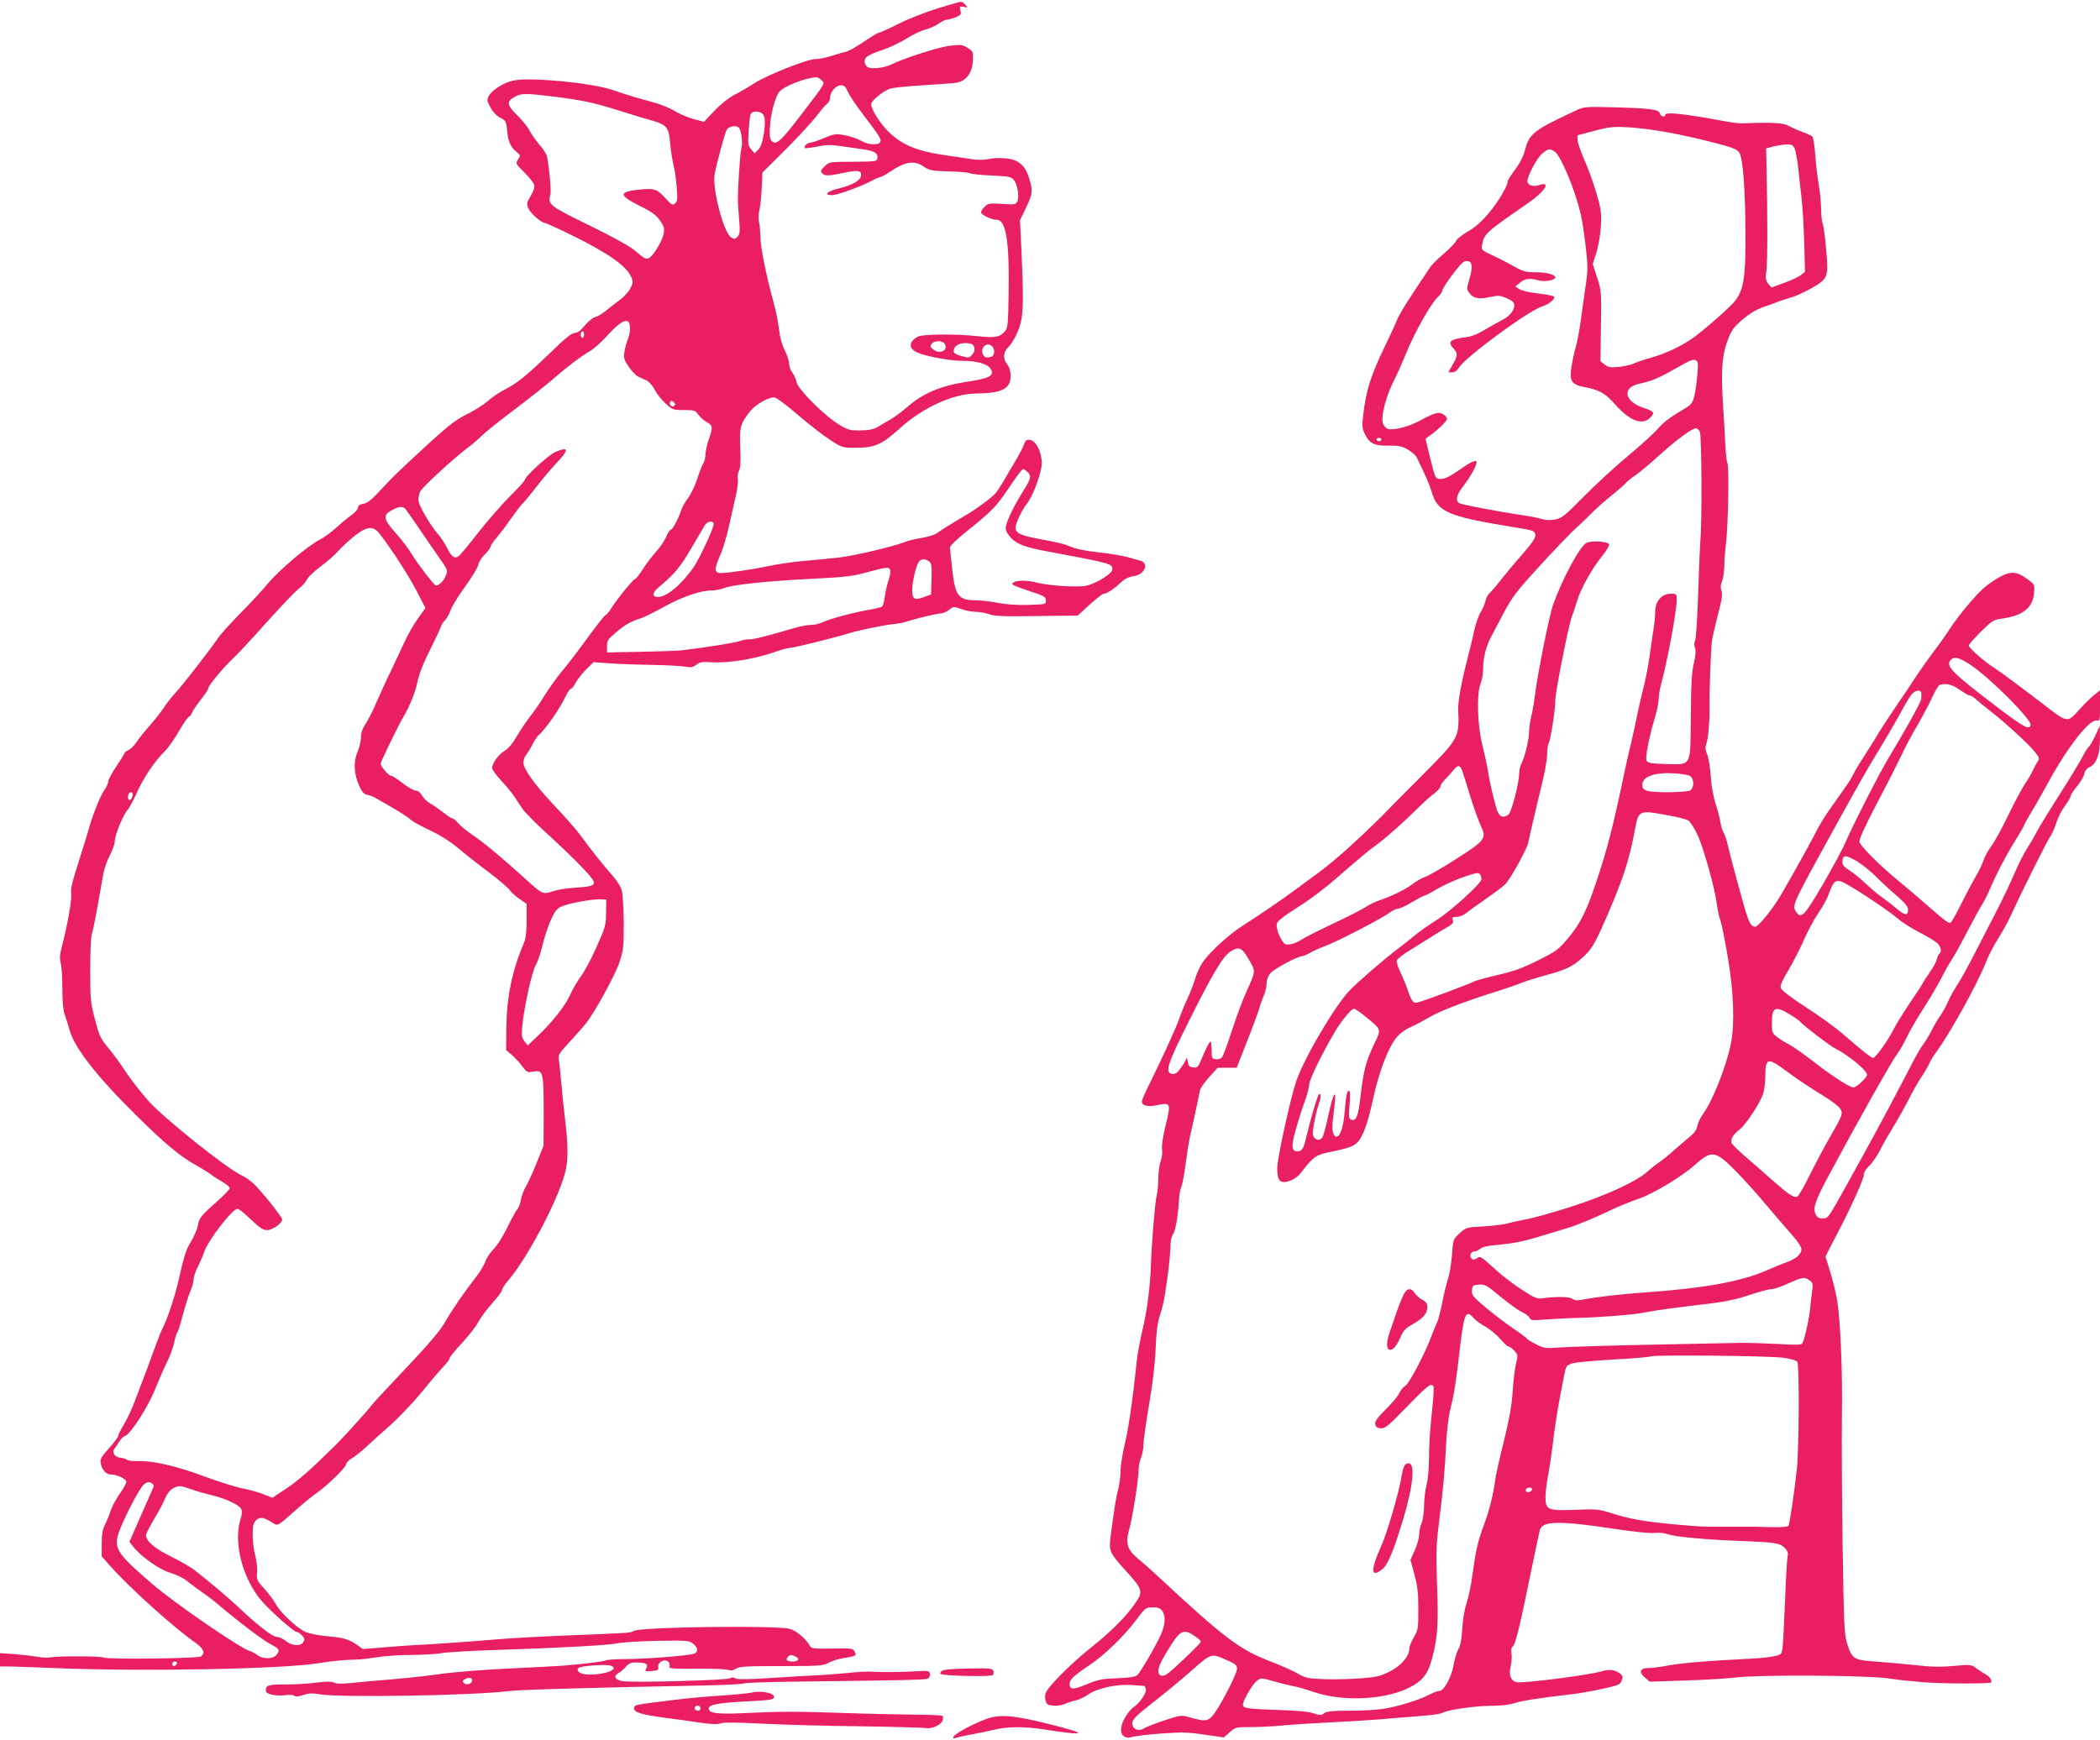 <?xml version="1.0" standalone="no"?>
<!DOCTYPE svg PUBLIC "-//W3C//DTD SVG 20010904//EN"
 "http://www.w3.org/TR/2001/REC-SVG-20010904/DTD/svg10.dtd">
<svg version="1.0" xmlns="http://www.w3.org/2000/svg"
 width="1280pt" height="1061pt" viewBox="0 0 1280 1061"
 preserveAspectRatio="xMidYMid meet">
<g transform="translate(0,1061) scale(0.1,-0.1)"
fill="#e91e63" stroke="none">
<path d="M5715 10559 c-71 -22 -179 -64 -240 -95 -60 -30 -115 -55 -120 -54
-6 0 -46 -25 -90 -55 -44 -30 -93 -57 -110 -61 -16 -3 -56 -15 -87 -25 -32
-10 -75 -19 -96 -19 -51 0 -293 -96 -375 -148 -34 -22 -89 -54 -122 -71 -36
-19 -85 -59 -122 -98 l-62 -66 -63 17 c-35 9 -88 32 -119 51 -31 19 -93 43
-140 55 -75 20 -147 41 -234 71 -127 44 -503 80 -606 58 -59 -13 -129 -57
-149 -93 -13 -25 -12 -31 9 -70 14 -27 36 -51 59 -63 35 -18 37 -22 43 -78 6
-69 21 -101 57 -131 25 -20 25 -22 10 -46 -16 -25 -16 -26 38 -79 30 -30 57
-64 60 -76 4 -13 -4 -39 -21 -67 -25 -42 -26 -49 -14 -77 12 -30 80 -89 102
-89 5 0 76 -32 156 -71 225 -110 340 -191 368 -257 13 -30 12 -38 -5 -70 -10
-21 -39 -52 -63 -70 -24 -18 -62 -47 -84 -65 -22 -19 -52 -37 -67 -40 -15 -4
-43 -27 -64 -52 -25 -31 -44 -45 -61 -45 -18 0 -58 -32 -146 -118 -145 -140
-202 -187 -280 -227 -32 -16 -79 -48 -105 -71 -26 -23 -82 -58 -125 -79 -77
-38 -123 -75 -341 -278 -48 -45 -105 -99 -125 -120 -20 -21 -59 -63 -87 -92
-34 -36 -60 -54 -80 -57 -20 -2 -30 -9 -32 -23 -1 -11 -19 -31 -39 -45 -20
-14 -62 -48 -92 -76 -31 -28 -76 -61 -101 -74 -73 -37 -250 -186 -318 -269
-35 -42 -110 -123 -168 -181 -57 -58 -119 -126 -136 -152 -69 -98 -215 -285
-259 -333 -25 -27 -58 -69 -72 -92 -15 -23 -52 -70 -83 -105 -31 -35 -67 -80
-81 -101 -13 -21 -35 -43 -48 -49 -14 -6 -25 -14 -25 -18 0 -4 -23 -40 -50
-81 -28 -41 -50 -83 -50 -93 0 -11 -12 -37 -27 -58 -25 -37 -73 -160 -95 -243
-6 -22 -33 -109 -60 -194 -37 -115 -49 -163 -44 -190 5 -35 -23 -193 -58 -327
-12 -45 -13 -69 -6 -95 6 -18 10 -88 10 -154 0 -79 5 -133 14 -160 8 -22 22
-65 30 -95 30 -109 168 -285 405 -519 178 -176 272 -254 369 -307 37 -21 76
-45 87 -54 11 -9 41 -29 68 -44 26 -15 47 -33 47 -40 0 -8 -35 -44 -77 -81
-96 -85 -110 -101 -118 -151 -4 -21 -23 -64 -41 -94 -32 -53 -40 -80 -79 -250
-20 -87 -65 -221 -90 -270 -10 -19 -28 -63 -41 -99 -26 -73 -85 -232 -134
-358 -17 -46 -47 -108 -66 -140 -19 -31 -34 -62 -34 -69 0 -6 -25 -40 -56 -74
-49 -55 -55 -67 -50 -93 8 -40 33 -67 63 -67 37 0 93 -27 93 -45 0 -9 -18 -41
-40 -72 -21 -30 -46 -76 -55 -102 -8 -27 -24 -65 -35 -87 -15 -28 -20 -58 -20
-116 l0 -77 47 -53 c119 -136 395 -384 526 -475 48 -34 59 -61 33 -82 -16 -13
-574 -19 -594 -7 -15 9 -280 10 -319 2 -18 -4 -56 -3 -85 3 -29 5 -92 12 -140
16 l-88 6 0 -40 0 -41 48 0 c26 0 153 -5 282 -10 543 -23 1397 -6 1614 30 67
12 168 21 231 22 22 0 78 7 124 14 46 8 143 14 215 14 72 1 151 5 176 11 25 5
171 14 325 19 405 13 693 29 750 41 28 6 136 13 242 15 180 3 193 2 217 -17
33 -26 34 -55 1 -63 -49 -12 -281 -30 -400 -31 -66 0 -126 -4 -133 -8 -11 -7
-130 -22 -267 -33 -27 -2 -147 -8 -265 -14 -223 -10 -384 -23 -505 -40 -75
-11 -258 -29 -340 -35 -27 -2 -96 -8 -152 -14 -74 -8 -109 -8 -127 0 -17 8
-46 8 -107 0 -45 -6 -130 -11 -190 -11 -107 0 -119 -4 -119 -40 0 -18 62 -32
111 -26 30 4 56 3 63 -3 8 -7 26 -5 55 5 34 11 55 12 99 4 123 -21 924 -8
1147 19 70 9 443 20 1202 35 123 3 228 8 235 12 6 4 140 9 297 11 658 8 807
11 824 18 11 5 17 16 15 29 -3 20 -7 21 -88 16 -89 -5 -210 -6 -270 -2 -19 2
-89 -2 -155 -9 -66 -6 -154 -13 -195 -14 -41 -2 -162 -9 -269 -16 -141 -9
-198 -9 -211 -1 -12 7 -21 7 -28 0 -12 -12 -587 -28 -656 -18 -47 6 -60 32
-25 50 12 7 32 24 44 38 17 20 32 27 61 26 60 0 77 -9 64 -34 -11 -20 -9 -21
32 -18 38 3 43 6 40 25 -3 25 27 46 52 37 15 -6 20 -16 17 -40 -1 -7 51 -10
165 -8 92 1 178 -2 191 -7 17 -6 31 -4 49 7 21 14 61 16 277 16 233 0 255 2
287 20 19 11 61 24 94 29 74 12 79 15 65 40 -10 19 -19 20 -137 18 -115 -2
-127 0 -136 17 -24 42 -83 93 -122 103 -82 22 -905 12 -949 -12 -24 -13 -22
-13 -380 -27 -154 -6 -365 -17 -470 -26 -195 -16 -406 -31 -485 -34 -25 -1
-107 -7 -182 -13 l-136 -11 -40 28 c-48 33 -83 42 -187 51 -44 4 -99 15 -123
25 -53 24 -157 122 -183 173 -11 21 -42 62 -68 91 -46 50 -48 57 -44 97 2 24
-3 71 -11 104 -9 32 -16 90 -16 127 0 55 4 72 21 89 22 22 43 20 97 -13 38
-23 26 -29 148 78 44 39 100 85 125 102 65 45 179 157 179 175 0 8 17 26 38
38 20 13 60 44 87 70 28 26 93 85 145 131 52 46 138 137 191 201 52 65 112
134 132 155 20 21 37 43 37 50 0 7 34 49 75 93 41 44 86 101 99 127 14 26 52
78 85 115 34 37 61 74 61 82 0 7 16 33 37 57 118 140 293 469 344 646 23 80
24 163 3 337 -8 72 -19 177 -24 235 -5 58 -12 118 -14 133 -5 24 4 38 62 100
37 40 83 92 103 117 57 72 178 293 206 377 23 71 25 91 25 236 -1 86 -6 175
-12 198 -6 23 -31 62 -58 92 -56 63 -129 155 -193 243 -25 34 -95 114 -154
176 -120 126 -195 229 -195 269 0 14 8 37 19 50 10 13 28 42 39 65 11 22 28
46 37 54 38 31 129 162 162 233 12 26 27 47 32 47 6 0 19 17 30 38 11 20 40
57 64 81 l45 44 109 -8 c59 -4 173 -8 253 -9 80 -1 166 -6 192 -10 39 -7 51
-5 72 11 21 17 36 19 98 15 94 -6 255 20 366 58 47 17 95 30 107 30 23 0 261
59 360 89 65 20 216 51 280 57 21 2 53 8 70 14 58 19 188 50 210 50 12 0 35
10 50 22 26 21 28 21 74 5 25 -10 65 -17 87 -17 23 0 61 -7 84 -15 34 -12 89
-14 291 -11 l248 3 73 67 c40 36 78 66 85 66 19 0 62 28 104 68 25 23 49 35
78 39 68 9 98 79 41 95 -14 3 -50 13 -80 22 -30 8 -100 20 -155 26 -108 12
-163 24 -210 45 -16 8 -84 23 -150 35 -130 23 -165 38 -165 73 0 26 40 111 70
147 36 45 90 191 90 246 0 67 -36 138 -72 142 -21 3 -28 -3 -37 -29 -6 -18
-33 -68 -59 -112 -26 -43 -58 -98 -72 -122 -14 -23 -32 -50 -40 -60 -22 -27
-119 -99 -183 -136 -77 -45 -149 -90 -178 -111 -13 -9 -55 -22 -93 -28 -38 -6
-85 -18 -105 -26 -61 -25 -301 -82 -396 -93 -49 -6 -146 -15 -215 -21 -69 -6
-165 -20 -215 -31 -92 -20 -237 -41 -290 -43 -41 -1 -43 24 -7 105 17 36 42
119 56 185 15 65 34 151 43 190 9 40 13 82 10 95 -3 13 0 35 7 48 9 17 12 56
8 140 -5 127 0 147 59 222 35 45 122 93 153 85 13 -3 76 -51 141 -107 65 -56
152 -123 193 -150 74 -48 75 -49 156 -49 118 0 161 19 270 118 140 127 325
211 465 213 157 1 211 28 211 107 0 29 -7 53 -20 69 -29 37 -26 77 9 110 16
15 42 60 57 98 32 80 35 149 20 486 l-9 186 37 77 c41 87 42 101 20 176 -24
80 -64 116 -139 124 -33 4 -80 3 -105 -3 -30 -7 -67 -7 -110 -1 -36 6 -114 17
-174 26 -150 22 -240 58 -317 128 -57 51 -119 146 -119 181 0 21 76 83 117 95
21 6 110 15 198 20 88 6 179 12 201 15 62 9 100 58 104 136 3 53 2 56 -34 78
-30 19 -41 20 -107 12 -68 -8 -282 -77 -354 -113 -43 -22 -120 -31 -145 -18
-12 6 -20 21 -20 35 0 28 23 42 119 74 35 12 96 41 135 65 39 25 92 50 118 56
26 7 62 23 79 36 18 13 41 24 51 24 10 0 34 7 54 15 31 13 34 17 28 41 -6 25
-5 27 20 22 26 -5 26 -5 10 13 -9 11 -22 19 -28 18 -6 0 -69 -18 -141 -40z
m-711 -435 c26 -25 35 -9 -115 -206 -136 -178 -160 -198 -189 -163 -18 22 -5
159 23 237 20 58 26 65 76 92 49 26 130 52 173 55 9 1 24 -6 32 -15z m163 -71
c8 -21 47 -80 87 -132 107 -140 119 -159 112 -176 -8 -22 -74 -19 -114 5 -19
12 -62 27 -96 34 -60 12 -65 12 -132 -15 -38 -16 -76 -29 -85 -29 -19 0 -44
-26 -32 -33 4 -2 37 2 73 9 50 11 82 12 140 4 41 -6 103 -15 138 -20 71 -9 94
-24 90 -54 -3 -20 -9 -21 -133 -22 -167 -1 -158 0 -189 -29 -23 -21 -26 -28
-16 -40 16 -19 37 -19 131 1 87 19 112 15 107 -18 -4 -29 -53 -57 -135 -77
-72 -17 -96 -41 -42 -41 32 0 178 53 247 90 20 11 41 20 47 20 6 0 33 15 60
33 94 63 149 71 206 31 34 -23 48 -26 152 -29 64 -1 121 -7 129 -11 7 -5 66
-11 132 -14 106 -5 120 -8 136 -27 22 -28 35 -106 20 -132 -9 -18 -17 -20 -93
-14 -74 5 -84 3 -104 -16 -13 -12 -23 -28 -23 -35 0 -16 63 -46 96 -46 55 0
77 -132 72 -436 -3 -205 -5 -224 -23 -244 -33 -37 -59 -41 -174 -29 -126 14
-326 12 -355 -3 -59 -31 -60 -73 -3 -98 52 -23 199 -50 273 -50 86 0 152 -18
171 -47 27 -41 -2 -59 -127 -78 -176 -26 -281 -70 -383 -159 -34 -29 -80 -63
-102 -75 -22 -12 -55 -31 -73 -43 -25 -15 -51 -21 -105 -22 -66 -1 -78 2 -131
34 -86 51 -252 216 -260 258 -3 19 -15 45 -26 59 -11 14 -20 39 -20 55 0 16
-12 52 -26 81 -17 32 -30 79 -35 125 -4 40 -19 114 -33 165 -48 178 -80 333
-81 402 -1 39 -5 81 -9 95 -4 14 -2 46 3 70 6 25 12 86 14 136 l4 92 139 138
c77 77 161 168 189 204 27 36 57 71 67 78 10 7 18 25 18 39 0 34 36 73 67 73
18 0 28 -9 40 -37z m-1792 -32 c175 -22 240 -36 385 -81 85 -27 180 -56 211
-64 92 -26 106 -43 113 -134 4 -42 13 -104 21 -137 8 -33 17 -96 20 -141 6
-68 4 -82 -10 -94 -16 -13 -21 -10 -54 26 -53 60 -72 67 -155 59 -136 -13
-138 -34 -11 -98 74 -36 102 -56 126 -89 26 -37 30 -49 24 -83 -7 -43 -65
-139 -91 -149 -19 -7 -25 -4 -89 50 -31 25 -137 84 -277 152 -243 119 -250
124 -233 189 5 22 -6 153 -21 230 -2 12 -22 43 -44 68 -22 26 -50 65 -62 88
-11 23 -45 64 -74 93 -65 62 -69 86 -16 114 39 22 68 22 237 1z m1260 -97 c28
-11 33 -45 21 -127 -9 -57 -19 -84 -35 -100 l-22 -22 -21 25 c-18 22 -20 34
-15 110 3 47 8 93 12 103 7 17 31 22 60 11z m-129 -96 c14 -23 22 -91 13 -122
-9 -30 -24 -273 -21 -331 1 -16 4 -66 8 -111 5 -68 3 -83 -11 -98 -15 -15 -20
-15 -39 -3 -46 30 -116 299 -100 386 12 64 61 247 73 269 13 24 64 31 77 10z
m-666 -1218 c0 -21 -6 -53 -14 -71 -8 -19 -17 -52 -20 -75 -6 -35 -3 -47 26
-89 18 -27 44 -55 58 -61 14 -7 37 -18 52 -24 14 -7 36 -32 49 -57 12 -24 42
-62 66 -83 41 -38 45 -40 111 -40 64 0 70 -2 90 -30 12 -16 36 -37 52 -45 35
-18 36 -31 10 -105 -11 -30 -19 -71 -20 -90 0 -20 -6 -44 -13 -55 -8 -11 -24
-53 -37 -94 -13 -41 -38 -93 -55 -116 -18 -23 -38 -59 -45 -81 -16 -49 -51
-114 -62 -114 -5 0 -17 -19 -27 -42 -10 -24 -38 -65 -63 -93 -25 -27 -61 -76
-81 -107 -20 -32 -41 -58 -46 -58 -10 0 -110 -122 -146 -180 -14 -22 -29 -40
-34 -40 -5 0 -55 -64 -112 -142 -57 -79 -128 -171 -158 -206 -29 -35 -76 -101
-104 -146 -27 -44 -67 -101 -87 -126 -20 -25 -55 -77 -78 -116 -27 -47 -54
-79 -77 -92 -37 -23 -75 -75 -75 -105 0 -10 24 -44 54 -75 29 -31 65 -75 80
-97 14 -22 37 -56 50 -76 14 -20 71 -78 127 -130 189 -172 309 -296 309 -318
0 -22 -16 -27 -135 -35 -38 -2 -92 -12 -118 -21 -57 -19 -62 -17 -162 74 -135
123 -261 228 -323 269 -35 24 -75 56 -89 73 -14 16 -29 29 -35 29 -6 0 -32 17
-58 38 -26 20 -62 45 -79 54 -18 10 -39 31 -49 48 -10 18 -25 30 -38 30 -12 0
-48 20 -80 45 -31 25 -63 45 -70 45 -15 0 -64 57 -64 74 0 12 114 245 139 286
35 57 73 149 85 211 10 49 37 118 81 205 36 72 65 135 65 140 0 4 10 19 23 33
13 15 28 42 34 61 5 19 44 83 87 142 42 58 79 120 82 136 3 17 21 45 40 63 19
18 34 39 34 46 0 7 15 30 33 50 18 21 59 74 90 119 31 44 64 87 73 95 9 7 46
52 82 99 36 47 92 113 124 147 78 83 76 102 -8 67 -39 -17 -184 -149 -184
-168 0 -6 -41 -52 -91 -101 -50 -50 -138 -151 -196 -225 -58 -74 -111 -139
-120 -143 -24 -14 -41 -1 -68 52 -14 28 -38 65 -55 84 -49 56 -120 179 -120
209 0 15 5 38 11 51 12 26 204 203 286 264 26 19 66 53 88 75 22 22 114 96
205 164 91 69 194 151 230 182 77 68 170 139 225 171 22 12 67 52 100 88 97
108 145 125 145 53z m-280 -40 c0 -11 -4 -20 -10 -20 -5 0 -10 9 -10 20 0 11
5 20 10 20 6 0 10 -9 10 -20z m2199 -58 c21 -39 -32 -64 -70 -33 -20 16 -21
21 -10 35 18 22 68 21 80 -2z m159 2 c26 -7 30 -45 6 -68 -18 -19 -18 -19 -66
-6 -42 12 -51 21 -42 45 11 28 57 41 102 29z m130 -16 c17 -17 15 -55 -4 -62
-27 -10 -43 -7 -52 12 -22 40 24 82 56 50z m-1938 -362 c-13 -13 -35 7 -25 24
5 8 11 8 21 -1 10 -8 12 -15 4 -23z m2152 -403 c27 -24 23 -41 -29 -123 -61
-98 -103 -189 -103 -221 0 -16 13 -39 35 -61 38 -38 85 -55 230 -82 380 -71
385 -73 385 -107 0 -26 -96 -86 -159 -100 -55 -12 -240 1 -311 21 -44 12 -110
13 -130 0 -21 -13 -14 -17 96 -54 89 -29 99 -35 99 -57 0 -24 -1 -24 -110 -27
-70 -2 -137 3 -186 13 -42 8 -99 15 -127 15 -110 0 -130 25 -148 188 -7 64
-13 125 -14 134 0 10 43 51 103 99 148 119 182 153 249 254 63 93 87 125 96
125 3 0 14 -7 24 -17z m-3796 -221 c5 -4 45 -59 87 -122 43 -63 100 -147 128
-186 50 -72 50 -72 35 -107 -12 -30 -41 -57 -59 -57 -10 0 -113 134 -147 191
-19 32 -63 90 -97 128 -76 84 -81 111 -25 140 40 22 61 25 78 13z m1884 -98
c0 -24 -87 -211 -120 -259 -74 -108 -166 -185 -220 -185 -35 0 -35 27 2 57 98
82 134 124 200 238 39 66 77 130 84 143 17 26 54 30 54 6z m-2034 -61 c72 -93
178 -257 225 -349 l52 -101 -47 -66 c-25 -36 -60 -96 -77 -134 -17 -37 -56
-120 -86 -183 -31 -63 -70 -150 -89 -193 -18 -43 -46 -100 -63 -126 -22 -33
-31 -60 -31 -88 0 -22 -10 -62 -21 -88 -26 -59 -22 -135 11 -207 16 -36 28
-49 48 -54 15 -3 36 -10 47 -17 135 -76 194 -113 215 -132 14 -13 68 -43 120
-67 61 -29 122 -67 170 -107 41 -35 126 -102 188 -148 62 -47 120 -96 129
-110 9 -13 36 -38 60 -54 l43 -30 0 -99 c0 -63 -5 -111 -14 -132 -76 -180
-108 -335 -110 -536 l-1 -124 36 -31 c20 -18 49 -49 64 -70 25 -34 31 -37 61
-31 67 12 68 8 68 -286 l-1 -165 -42 -105 c-23 -58 -53 -123 -66 -145 -13 -22
-26 -58 -30 -80 -4 -22 -13 -47 -20 -55 -7 -8 -24 -37 -38 -65 -51 -104 -80
-151 -112 -185 -19 -19 -40 -52 -47 -72 -7 -21 -30 -59 -50 -85 -74 -95 -153
-209 -195 -283 -32 -55 -96 -131 -237 -280 -107 -113 -205 -218 -217 -235 -25
-33 -161 -183 -208 -230 -159 -157 -231 -221 -305 -270 l-86 -57 -52 21 c-29
12 -87 28 -128 36 -41 8 -148 41 -236 74 -168 63 -317 97 -408 93 -27 -1 -54
2 -60 7 -6 5 -24 11 -40 13 -37 4 -56 31 -38 56 7 9 20 29 30 45 9 15 24 29
34 32 34 12 139 174 183 284 24 59 57 135 74 169 17 34 36 85 42 114 6 29 15
58 20 64 5 6 20 55 34 110 15 54 35 119 46 143 10 24 19 56 19 71 0 15 11 47
23 71 13 24 31 67 41 95 24 72 172 264 204 264 8 0 44 -29 81 -65 54 -51 74
-65 99 -65 33 0 92 42 92 65 0 8 -41 64 -91 125 -82 98 -100 115 -168 150
-100 53 -452 335 -551 442 -42 46 -105 126 -140 178 -34 52 -82 118 -105 145
-54 65 -58 72 -89 191 -24 92 -26 118 -26 292 0 105 4 201 9 215 5 13 21 89
35 168 14 79 30 171 36 203 6 32 25 84 41 114 16 30 29 69 29 86 1 37 51 160
79 190 10 12 33 54 51 94 38 89 113 203 170 257 23 22 64 79 91 128 28 48 55
87 60 87 5 0 15 12 21 28 7 15 32 51 55 80 24 30 43 60 43 67 0 16 98 133 159
189 24 23 113 118 197 213 85 94 172 186 194 203 22 17 45 43 52 58 7 15 45
50 83 79 39 28 88 72 110 97 22 25 67 65 99 91 77 59 112 60 152 8z m3347
-166 c15 -10 17 -27 15 -107 l-3 -94 -45 -17 c-56 -21 -70 -12 -70 45 0 48 25
153 42 173 13 16 39 17 61 0z m-237 -52 c3 -8 -1 -36 -10 -62 -9 -26 -19 -71
-23 -100 -3 -29 -11 -57 -17 -61 -6 -5 -45 -14 -86 -21 -91 -16 -244 -57 -281
-77 -16 -8 -45 -14 -66 -14 -21 0 -70 -9 -108 -21 -155 -46 -250 -70 -270 -67
-11 1 -34 -3 -50 -9 -26 -11 -216 -41 -360 -58 -27 -3 -141 -7 -252 -9 l-203
-4 0 38 c0 34 6 44 53 83 56 48 90 67 152 87 22 7 84 38 138 68 111 62 226
102 293 102 24 0 60 7 80 15 49 20 252 42 529 56 207 10 254 16 340 40 118 32
134 34 141 14z m-4618 -1377 c-4 -27 -28 -36 -28 -10 0 20 8 32 22 32 5 0 8
-10 6 -22z m2886 -713 c0 -75 -4 -88 -58 -209 -31 -71 -75 -152 -96 -180 -21
-28 -50 -78 -64 -110 -30 -67 -106 -164 -197 -251 l-62 -59 -20 25 c-16 20
-19 34 -14 89 10 112 58 333 82 375 13 22 30 74 40 115 9 41 31 109 48 150 27
62 38 78 67 92 41 20 188 47 240 45 l35 -2 -1 -80z m-2757 -3498 c-3 -7 -37
-85 -77 -175 l-71 -162 23 -30 c48 -61 160 -140 228 -160 39 -12 82 -33 105
-53 22 -18 63 -48 90 -67 28 -18 75 -55 105 -81 113 -96 266 -212 312 -235 52
-26 57 -37 31 -66 -21 -24 -83 -24 -114 1 -13 10 -35 22 -49 26 -58 17 -459
293 -590 406 -207 177 -233 215 -212 296 19 71 130 290 159 312 20 16 29 18
45 10 11 -6 17 -16 15 -22z m229 -17 c32 -12 87 -27 120 -35 83 -19 170 -59
183 -83 8 -15 7 -33 -4 -69 -43 -141 15 -361 131 -495 55 -64 196 -188 213
-188 6 0 20 -9 31 -20 16 -16 18 -25 10 -40 -16 -29 -71 -26 -108 5 -17 14
-41 25 -55 25 -26 0 -117 70 -237 184 -64 60 -181 159 -266 224 -23 18 -87 55
-142 82 -99 49 -152 94 -152 129 0 10 22 53 48 97 26 43 54 95 62 114 16 42
38 70 65 81 30 12 36 11 101 -11z m3685 -1021 c26 -13 15 -29 -20 -29 -34 0
-44 9 -30 27 14 16 24 16 50 2z m-3773 -41 c-6 -18 -28 -21 -28 -4 0 9 7 16
16 16 9 0 14 -5 12 -12z m2646 -14 c53 -20 -30 -54 -133 -54 -49 0 -84 21 -65
40 15 14 169 25 198 14z m-846 -91 c-4 -21 -36 -29 -51 -14 -9 9 -8 14 3 21
25 16 52 12 48 -7z"/>
<path d="M9605 9936 c-257 -120 -282 -139 -309 -238 -11 -42 -32 -84 -62 -123
-24 -33 -44 -64 -44 -70 0 -28 -56 -123 -112 -190 -44 -54 -83 -88 -130 -116
-37 -21 -69 -47 -73 -58 -3 -10 -36 -44 -74 -77 -38 -32 -77 -71 -87 -88 -11
-16 -57 -86 -103 -155 -46 -69 -89 -142 -96 -162 -7 -20 -45 -101 -83 -180
-75 -154 -107 -258 -122 -392 -9 -75 -8 -88 10 -125 27 -56 61 -72 146 -69 57
1 77 -3 114 -23 24 -14 50 -36 56 -50 58 -120 76 -162 90 -208 36 -124 97
-150 499 -216 125 -20 130 -22 133 -47 2 -19 -16 -46 -81 -121 -47 -53 -105
-123 -130 -155 -24 -32 -54 -66 -65 -77 -12 -10 -24 -32 -28 -50 -3 -17 -17
-50 -31 -72 -13 -23 -30 -75 -39 -115 -8 -41 -28 -123 -44 -184 -32 -123 -54
-245 -52 -290 7 -173 6 -174 -209 -392 -98 -98 -182 -183 -189 -190 -161 -167
-341 -331 -456 -416 -39 -28 -102 -74 -139 -102 -84 -62 -222 -156 -313 -214
-88 -55 -211 -167 -251 -228 -18 -26 -39 -72 -47 -103 -9 -30 -31 -86 -49
-125 -18 -38 -38 -88 -45 -110 -14 -45 -107 -249 -181 -398 -27 -53 -49 -104
-49 -112 0 -27 34 -35 94 -23 82 18 84 12 51 -122 -17 -70 -25 -124 -22 -146
3 -20 0 -52 -9 -76 -8 -22 -14 -70 -14 -107 0 -36 -5 -84 -11 -106 -9 -38 -30
-288 -34 -420 -4 -128 -25 -288 -51 -392 -14 -59 -30 -144 -35 -188 -24 -235
-50 -412 -73 -508 -14 -60 -26 -134 -26 -164 0 -30 -6 -81 -14 -112 -14 -53
-22 -104 -46 -284 -12 -95 -9 -102 94 -216 102 -113 105 -125 54 -198 -57 -82
-146 -171 -269 -269 -59 -46 -145 -125 -193 -175 -71 -75 -86 -97 -86 -123 0
-18 5 -37 12 -44 16 -16 83 -15 116 2 15 7 42 16 60 19 18 4 52 20 75 36 57
39 176 65 270 57 40 -3 73 -5 73 -5 1 -1 5 -8 8 -18 8 -19 -35 -85 -70 -108
-13 -8 -35 -32 -48 -53 -56 -84 -38 -153 35 -132 19 6 99 15 179 21 124 9 162
8 262 -7 l117 -17 36 31 c34 31 39 32 125 32 49 0 133 4 187 9 54 6 199 15
323 21 124 6 275 16 335 22 61 5 155 13 210 17 55 4 109 12 120 19 32 18 200
42 299 42 56 0 108 6 136 16 41 14 147 31 355 55 44 5 127 20 185 33 96 21
106 25 115 51 8 22 6 29 -10 41 -32 24 -66 28 -109 15 -78 -24 -486 -76 -523
-67 -35 9 -48 45 -35 98 5 24 8 58 5 77 -4 20 -1 36 6 41 17 10 42 110 106
425 31 149 58 278 61 288 17 55 124 56 459 5 120 -18 217 -28 242 -24 25 3 58
0 82 -9 44 -15 235 -33 441 -40 206 -8 239 -13 267 -41 20 -21 24 -31 18 -57
-3 -18 -10 -140 -15 -272 -5 -132 -12 -259 -15 -282 -6 -41 -7 -42 -58 -52
-29 -6 -99 -13 -157 -15 -231 -11 -399 -25 -480 -40 -47 -9 -102 -16 -123 -16
-51 0 -60 -25 -21 -58 l29 -25 215 7 c118 4 260 12 315 19 154 17 795 13 925
-6 58 -9 157 -19 220 -24 124 -9 397 -9 405 -1 10 9 -6 35 -28 47 -12 6 -38
23 -57 37 -33 25 -39 26 -115 19 -110 -10 -154 -9 -272 4 -57 6 -157 15 -223
20 -143 10 -151 15 -181 110 -18 61 -20 105 -28 606 -4 297 -6 652 -4 789 4
248 -8 558 -28 691 -6 39 -24 116 -41 172 l-31 102 24 48 c13 26 41 80 61 118
79 152 148 307 148 331 0 16 13 37 34 57 19 18 49 61 66 96 18 36 54 99 80
141 27 43 67 115 91 161 23 46 58 109 78 139 20 30 43 69 50 85 7 17 26 48 42
70 87 118 249 411 304 549 15 38 48 104 75 145 26 42 60 103 75 136 72 157
220 453 239 480 12 17 30 56 39 87 10 32 33 78 52 103 19 25 35 51 35 59 0 8
18 35 39 61 21 26 42 60 45 76 3 18 15 34 31 41 43 19 65 79 65 172 l-1 81
-28 -61 c-16 -34 -34 -64 -40 -68 -6 -4 -23 -31 -37 -59 -15 -29 -79 -135
-144 -237 -65 -102 -128 -205 -140 -230 -13 -25 -38 -68 -56 -96 -19 -28 -54
-98 -78 -155 -24 -57 -77 -167 -117 -244 -40 -77 -100 -194 -134 -260 -34 -66
-76 -141 -93 -167 -18 -26 -44 -72 -58 -104 -13 -31 -35 -70 -48 -88 -13 -17
-36 -56 -51 -86 -15 -30 -39 -70 -53 -88 -14 -19 -44 -70 -67 -115 -78 -152
-221 -421 -308 -577 -210 -381 -200 -365 -232 -368 -19 -3 -33 2 -42 14 -28
39 -15 82 74 248 183 341 383 696 418 742 14 18 41 65 60 106 20 40 65 118
101 173 36 55 83 136 106 180 22 44 50 93 61 109 11 16 32 52 47 80 97 183
120 227 142 262 13 21 35 64 47 94 39 91 90 190 152 291 33 53 59 99 59 103 0
3 19 37 41 74 23 37 68 117 101 177 120 221 255 393 299 382 18 -5 19 2 19 89
l0 95 -40 -32 c-22 -18 -63 -59 -91 -91 -63 -72 -71 -72 -179 11 -170 131
-297 225 -335 249 -56 35 -155 122 -155 136 0 6 33 44 73 84 70 69 77 73 133
81 125 18 184 66 192 154 4 53 4 54 -39 85 -64 48 -102 51 -167 16 -30 -16
-74 -46 -98 -67 -54 -47 -159 -173 -210 -252 -21 -33 -65 -95 -98 -138 -33
-44 -78 -107 -101 -142 -22 -34 -80 -122 -130 -194 -49 -73 -99 -149 -110
-169 -11 -20 -47 -77 -78 -125 -32 -49 -64 -101 -70 -117 -7 -15 -29 -52 -50
-81 -21 -30 -62 -88 -91 -129 -30 -41 -68 -104 -86 -140 -31 -62 -132 -244
-211 -380 -51 -89 -140 -199 -160 -200 -24 0 -35 17 -58 90 -20 65 -93 334
-113 420 -6 25 -16 54 -23 65 -7 11 -15 39 -19 63 -3 23 -17 75 -30 115 -14
43 -25 110 -29 167 -3 53 -13 112 -22 132 -12 29 -12 43 -4 65 10 23 20 136
19 206 -2 104 8 373 15 420 3 23 20 95 36 159 24 90 29 124 22 145 -7 20 -6
37 3 58 7 17 13 57 14 90 0 33 5 101 11 150 13 114 19 466 8 481 -4 5 -11 66
-14 135 -3 68 -9 169 -13 224 -12 194 -7 285 22 372 20 59 36 88 64 115 61 57
106 87 163 107 30 10 72 25 94 34 22 8 58 20 80 26 22 6 74 30 115 53 103 59
106 67 91 235 -6 73 -16 145 -21 159 -6 14 -10 55 -10 92 0 37 -7 104 -15 150
-8 45 -17 127 -21 182 -4 55 -12 104 -18 109 -6 4 -33 17 -61 27 -27 10 -65
27 -83 37 -31 18 -101 22 -282 15 -19 -1 -73 6 -120 15 -228 43 -350 56 -350
37 0 -18 -28 -11 -33 9 -6 24 -62 31 -287 37 -167 4 -177 3 -225 -20z m555
-132 c74 -13 200 -41 279 -62 119 -30 147 -41 162 -62 23 -33 38 -232 38 -520
1 -238 -12 -318 -62 -383 -30 -39 -202 -190 -267 -234 -74 -50 -164 -91 -247
-114 -43 -12 -91 -28 -106 -36 -15 -7 -56 -16 -90 -20 -53 -5 -66 -2 -87 15
l-25 20 3 214 c3 208 3 215 -23 295 l-27 83 23 72 c13 44 24 109 27 163 4 79
0 103 -28 199 -17 60 -50 150 -72 199 -22 50 -41 104 -42 121 l-1 31 105 28
c92 24 117 26 205 21 55 -3 161 -16 235 -30z m779 -100 c6 -14 16 -69 22 -122
6 -53 15 -135 20 -182 6 -47 13 -166 16 -266 l5 -181 -25 -20 c-14 -11 -60
-33 -103 -48 l-77 -28 -19 23 c-16 20 -18 32 -11 84 7 53 7 358 0 646 l-2 95
45 12 c25 6 61 12 81 12 29 1 38 -4 48 -25z m-1462 -19 c38 -27 123 -232 158
-380 8 -33 21 -121 30 -196 14 -123 14 -147 0 -240 -8 -57 -22 -153 -30 -214
-8 -60 -22 -132 -30 -160 -9 -27 -20 -81 -26 -118 -14 -91 -2 -111 78 -127 92
-17 128 -38 188 -106 89 -101 167 -130 215 -79 28 30 23 37 -47 60 -53 17 -93
53 -93 84 0 34 26 53 95 67 47 10 100 32 160 66 135 76 141 79 160 72 15 -6
17 -17 11 -89 -4 -45 -12 -104 -19 -131 -12 -46 -15 -50 -94 -97 -51 -29 -99
-67 -125 -98 -24 -28 -106 -103 -183 -167 -77 -64 -198 -175 -270 -248 -116
-118 -135 -133 -175 -141 -31 -6 -58 -5 -88 4 -23 7 -71 16 -105 21 -152 22
-383 66 -394 75 -23 17 -14 53 26 103 38 49 81 124 81 144 0 20 -27 9 -105
-45 -56 -39 -88 -55 -111 -55 -37 0 -34 -5 -76 165 l-19 80 27 20 c54 39 104
88 104 101 0 7 -9 19 -21 27 -26 19 -55 11 -141 -36 -67 -37 -164 -63 -199
-52 -11 4 -24 18 -29 31 -16 42 19 176 74 279 14 28 46 100 71 161 50 122 148
295 189 333 14 14 26 29 26 35 0 23 115 177 136 182 48 12 56 -23 28 -116 -15
-50 -15 -54 4 -79 23 -31 58 -37 129 -21 46 10 58 9 98 -9 33 -14 45 -26 45
-41 0 -34 -30 -70 -79 -94 -25 -13 -72 -39 -105 -59 -34 -21 -77 -39 -105 -42
-103 -13 -120 -28 -82 -69 27 -29 27 -44 -5 -100 l-26 -46 24 0 c15 0 29 10
40 28 39 64 420 345 506 373 43 13 86 49 74 61 -5 5 -49 13 -98 19 -49 5 -100
17 -113 26 l-25 16 28 23 c29 26 61 30 116 14 35 -10 100 2 100 19 0 17 -55
31 -119 31 -58 0 -77 5 -122 30 -30 17 -89 48 -132 68 -78 37 -79 37 -73 70
10 65 26 79 279 253 106 73 145 138 67 110 -36 -12 -70 0 -70 25 0 31 58 141
89 167 37 31 48 33 78 12z m884 -1707 c11 -20 14 -560 3 -663 -2 -22 -8 -164
-13 -316 -5 -152 -13 -285 -19 -295 -6 -11 -7 -27 -1 -43 7 -17 5 -46 -7 -95
-12 -54 -17 -130 -18 -325 -3 -311 7 -293 -154 -289 -84 2 -107 6 -115 19 -11
17 13 141 54 278 10 35 19 80 19 100 0 20 7 61 15 91 37 132 95 446 95 513 0
36 -1 37 -36 37 -55 0 -94 -44 -95 -107 0 -26 -4 -70 -9 -98 -4 -27 -15 -102
-24 -165 -8 -63 -25 -151 -37 -195 -11 -44 -29 -120 -39 -170 -10 -49 -27
-128 -38 -175 -12 -47 -30 -128 -41 -180 -69 -331 -107 -479 -174 -675 -58
-173 -97 -250 -169 -335 -58 -69 -72 -80 -183 -135 -95 -48 -146 -66 -245 -89
-69 -16 -136 -34 -150 -42 -26 -14 -283 -110 -332 -124 -33 -10 -42 -1 -68 75
-11 32 -32 82 -46 111 -14 30 -24 61 -20 69 3 8 34 33 68 54 145 91 215 135
246 152 26 15 32 24 27 39 -5 17 -2 20 24 20 16 0 42 10 58 23 15 13 71 53
123 89 52 36 105 76 117 89 33 36 130 213 138 251 9 46 52 229 86 370 16 64
29 140 29 168 0 28 4 60 10 70 12 22 40 204 40 262 0 51 81 456 102 513 9 22
23 65 32 95 20 69 93 200 152 271 24 30 43 61 42 69 -4 19 -107 26 -138 10
-41 -22 -145 -214 -204 -378 -23 -65 -95 -425 -112 -562 -3 -30 -12 -82 -20
-115 -8 -33 -14 -77 -14 -97 0 -46 -26 -155 -45 -190 -8 -14 -15 -41 -15 -60
-1 -64 -47 -241 -66 -255 -32 -24 -58 -12 -71 32 -24 83 -44 172 -53 230 -5
33 -20 104 -34 159 -31 119 -37 317 -11 379 8 20 15 59 15 86 0 74 17 139 53
207 18 34 54 102 81 153 37 70 77 124 164 219 121 135 241 259 282 295 14 12
50 47 80 77 30 31 87 81 125 111 39 31 76 64 84 73 8 10 35 32 60 49 25 17 91
72 146 122 97 89 197 163 222 164 7 1 17 -9 24 -21z m-1941 -48 c0 -5 -7 -10
-15 -10 -8 0 -15 5 -15 10 0 6 7 10 15 10 8 0 15 -4 15 -10z m3594 -1376 c118
-79 369 -331 363 -364 -6 -33 -40 -15 -192 100 -293 222 -330 261 -293 298 21
21 52 13 122 -34z m-70 -149 c27 -19 55 -35 62 -35 7 0 26 -12 41 -26 15 -14
57 -48 92 -75 88 -69 237 -206 268 -248 23 -30 25 -36 13 -55 -8 -11 -23 -39
-33 -61 -11 -22 -33 -59 -49 -82 -16 -24 -60 -107 -98 -185 -38 -79 -84 -163
-103 -188 -19 -25 -40 -63 -47 -85 -7 -22 -27 -65 -45 -95 -18 -30 -58 -105
-89 -167 -30 -61 -60 -114 -66 -118 -12 -7 -34 9 -160 120 -47 41 -119 102
-160 136 -104 84 -230 210 -236 235 -4 15 31 92 114 251 66 125 133 258 150
295 17 37 56 111 88 164 31 54 72 130 90 170 18 39 38 74 46 77 35 14 76 5
122 -28z m-233 -22 c1 -10 0 -26 -1 -37 -2 -17 -103 -200 -195 -351 -55 -90
-226 -425 -265 -518 -17 -40 -79 -155 -138 -257 -115 -197 -134 -216 -166
-167 -22 33 -16 50 144 342 229 417 284 515 367 650 44 72 101 171 128 220 26
50 57 100 68 113 24 26 57 29 58 5z m-2801 -465 c5 -13 28 -84 50 -158 23 -74
52 -157 65 -183 38 -78 29 -90 -146 -202 -82 -53 -167 -102 -190 -110 -22 -8
-58 -28 -79 -45 -39 -31 -133 -77 -204 -100 -21 -7 -57 -24 -80 -39 -22 -15
-115 -62 -206 -105 -91 -43 -177 -87 -192 -98 -15 -10 -43 -22 -62 -25 -31 -5
-37 -2 -55 28 -12 19 -24 49 -27 68 -6 30 -3 37 27 62 19 15 75 53 124 84 50
31 145 103 210 160 163 141 189 164 249 207 60 45 165 138 250 223 34 34 78
73 99 88 20 16 37 35 37 43 0 9 15 30 33 47 17 18 40 43 49 55 23 28 36 28 48
0z m1390 -38 c27 -15 28 -75 1 -90 -11 -5 -72 -10 -136 -10 -126 0 -155 8
-155 44 0 52 74 78 198 71 40 -3 82 -10 92 -15z m-138 -240 c59 -10 116 -25
128 -32 12 -7 37 -46 56 -86 37 -79 107 -328 119 -427 4 -33 14 -78 22 -100 8
-22 28 -123 45 -225 35 -205 42 -399 19 -519 -26 -135 -110 -348 -168 -429
-17 -23 -34 -58 -37 -77 -5 -24 -19 -44 -48 -67 -22 -18 -66 -56 -98 -84 -32
-29 -71 -60 -86 -70 -16 -10 -48 -35 -71 -56 -69 -62 -249 -145 -466 -215
-109 -35 -233 -70 -275 -77 -42 -8 -93 -19 -112 -25 -19 -6 -84 -14 -145 -18
-109 -6 -110 -7 -149 -43 -39 -36 -39 -38 -46 -132 -4 -52 -15 -118 -24 -145
-9 -27 -25 -92 -35 -144 -10 -52 -24 -105 -30 -118 -7 -13 -21 -46 -31 -74
-36 -103 -140 -304 -165 -317 -13 -7 -29 -27 -36 -44 -7 -17 -44 -61 -82 -98
-51 -51 -68 -74 -65 -90 2 -17 11 -24 33 -26 27 -3 43 10 162 133 97 100 137
136 149 131 18 -7 18 -1 -6 -246 -5 -52 -10 -142 -10 -200 0 -61 -6 -130 -15
-163 -8 -32 -15 -89 -15 -128 0 -39 -7 -85 -15 -106 -8 -19 -15 -51 -15 -70 0
-20 -12 -62 -26 -94 l-27 -59 24 -88 c19 -70 24 -111 24 -212 0 -118 -1 -127
-27 -172 -16 -26 -28 -57 -28 -70 0 -46 -49 -103 -117 -138 -54 -28 -80 -35
-171 -42 -59 -5 -159 -8 -223 -6 -108 4 -119 6 -172 36 -31 18 -103 49 -159
71 -190 71 -286 144 -693 523 -44 41 -96 87 -115 102 -71 58 -82 96 -55 190
18 65 55 298 55 352 0 23 7 58 15 77 8 20 15 57 15 82 0 25 16 137 35 248 22
131 36 250 39 338 4 99 11 153 26 200 12 35 26 93 31 129 22 142 31 228 33
286 0 34 7 68 14 76 16 19 32 110 37 199 2 37 8 75 13 85 5 11 15 53 21 94 6
41 15 104 20 140 5 36 14 83 20 105 8 33 40 182 56 260 2 11 27 46 55 78 l52
57 58 0 58 0 60 153 c33 83 67 175 75 202 8 28 22 67 31 87 9 21 16 53 16 71
0 20 9 46 22 62 20 26 167 105 194 105 7 0 28 9 46 19 18 11 60 30 93 42 73
27 346 168 394 204 19 14 43 25 53 25 11 0 49 18 85 40 37 22 71 40 77 40 5 0
39 18 75 40 36 21 108 54 159 72 79 27 95 30 103 17 5 -7 9 -21 9 -29 0 -25
-184 -193 -276 -251 -47 -30 -105 -70 -128 -90 -22 -19 -70 -57 -106 -84 -80
-60 -242 -200 -292 -252 -93 -97 -278 -412 -327 -555 -36 -105 -116 -471 -116
-530 0 -79 18 -97 76 -78 25 9 51 27 68 49 71 94 93 110 166 125 121 24 157
37 181 63 32 35 61 116 91 253 40 190 106 353 163 404 19 17 51 38 70 45 19 8
66 32 103 54 73 43 206 94 402 157 66 20 143 47 170 58 28 11 95 32 150 47
119 32 163 53 221 107 55 50 72 79 130 209 114 259 153 377 189 569 22 121 24
122 197 90z m1161 -284 c31 -19 83 -61 114 -93 32 -32 88 -84 126 -116 48 -42
67 -65 67 -82 0 -40 -18 -38 -73 8 -28 24 -68 54 -87 67 -19 13 -62 49 -95 80
-33 31 -79 69 -102 83 -31 19 -43 34 -43 50 0 47 18 48 93 3z m-39 -153 c105
-63 239 -155 284 -194 24 -21 82 -58 130 -83 48 -24 97 -54 110 -66 23 -21 29
-54 13 -65 -5 -3 -12 -18 -16 -34 -3 -16 -24 -54 -46 -84 -21 -31 -39 -58 -39
-61 0 -3 -34 -55 -75 -115 -41 -61 -86 -134 -101 -163 -35 -71 -112 -178 -127
-178 -12 1 -60 38 -189 150 -42 36 -141 108 -222 160 -94 61 -148 103 -152
117 -4 15 10 47 47 108 28 48 71 130 94 184 23 53 62 125 86 161 25 36 50 81
58 100 43 117 50 120 145 63z m-3672 -443 c42 -73 43 -69 -12 -190 -22 -47
-62 -154 -90 -239 -27 -85 -55 -161 -62 -168 -6 -8 -23 -13 -37 -11 -24 3 -26
6 -26 56 0 28 -3 52 -6 52 -7 0 -30 -44 -58 -113 -18 -43 -23 -48 -48 -45 -23
2 -29 9 -34 38 -4 19 -7 28 -8 19 0 -9 -15 -35 -32 -58 -22 -31 -36 -41 -52
-39 -49 7 -36 51 103 329 147 294 205 390 252 419 50 31 68 23 110 -50z m717
-353 c91 -74 91 -72 49 -158 -50 -103 -67 -164 -84 -314 -15 -132 -27 -164
-59 -151 -14 5 -15 17 -9 91 5 59 3 85 -4 85 -12 0 -18 -30 -27 -140 -8 -85
-27 -140 -49 -140 -21 0 -30 41 -22 103 17 132 18 162 8 152 -6 -5 -22 -63
-36 -128 -14 -66 -30 -125 -37 -133 -15 -18 -33 -18 -49 1 -11 13 -11 29 0 88
7 40 19 89 27 111 15 45 17 66 4 66 -8 0 -52 -147 -82 -275 -14 -59 -25 -75
-50 -75 -38 0 -40 32 -10 136 15 55 40 132 55 172 14 40 26 85 26 100 0 27 74
181 151 312 43 74 105 150 122 150 7 0 41 -24 76 -53z m2581 18 c32 -19 63
-42 70 -51 20 -23 174 -141 209 -158 83 -43 191 -133 191 -159 0 -17 -64 -77
-83 -77 -23 0 -136 73 -244 158 -60 46 -126 93 -148 104 -22 11 -55 31 -72 45
-31 23 -33 28 -33 87 0 96 20 106 110 51z m-18 -348 c46 -35 130 -91 185 -125
133 -82 155 -104 147 -139 -3 -16 -31 -70 -61 -120 -30 -51 -86 -156 -125
-233 -38 -78 -76 -144 -83 -146 -21 -8 -53 13 -146 95 -47 42 -122 108 -167
146 -45 39 -85 78 -88 87 -7 24 10 52 51 83 36 28 120 155 141 214 7 20 13 66
14 103 0 121 13 124 132 35z m-308 -611 c49 -50 134 -145 189 -211 56 -66 125
-147 154 -179 31 -35 53 -69 53 -82 0 -31 -31 -58 -88 -79 -26 -9 -81 -32
-123 -50 -153 -68 -384 -110 -744 -135 -150 -10 -290 -27 -393 -46 -20 -4 -38
-1 -48 7 -17 14 -104 15 -185 3 -30 -4 -47 3 -125 54 -49 32 -116 83 -149 113
-105 95 -101 92 -124 77 -15 -9 -23 -10 -32 -1 -15 15 -4 43 17 43 10 0 26 7
36 16 12 12 50 20 125 26 76 7 145 21 233 48 69 21 148 45 175 53 60 18 172
65 274 114 41 19 111 48 156 63 89 30 266 136 346 208 103 92 125 88 253 -42z
m445 -662 c21 -15 23 -21 16 -68 -4 -28 -9 -71 -11 -96 -3 -54 -35 -199 -48
-219 -7 -12 -33 -12 -150 -5 -78 4 -172 7 -211 7 -38 -1 -281 -6 -540 -11
-258 -5 -515 -13 -570 -17 -96 -7 -103 -6 -152 19 -28 14 -55 30 -58 36 -4 6
-41 33 -82 61 -41 27 -115 84 -165 125 -81 69 -89 79 -86 108 3 29 6 31 43 34
37 2 47 -4 130 -73 50 -41 109 -84 131 -94 23 -11 44 -27 48 -37 5 -14 17 -15
97 -9 50 4 141 9 202 10 149 4 351 21 407 34 46 10 200 31 413 56 79 10 152
26 221 50 57 19 117 35 133 35 15 0 62 16 103 35 87 39 97 41 129 19z m-2047
-230 c13 -14 46 -39 76 -55 29 -17 69 -51 89 -75 21 -24 42 -44 48 -44 7 0 22
-11 35 -25 22 -24 23 -27 11 -77 -7 -29 -17 -107 -21 -173 -6 -88 -21 -169
-53 -300 -25 -99 -48 -202 -52 -230 -12 -93 -36 -190 -69 -280 -39 -104 -51
-158 -71 -305 -7 -58 -23 -135 -35 -171 -13 -39 -24 -101 -27 -159 -4 -66 -11
-104 -24 -125 -9 -17 -23 -60 -29 -97 -14 -77 -59 -158 -88 -158 -11 0 -39
-11 -64 -24 -56 -30 -192 -72 -278 -85 -36 -6 -126 -11 -200 -11 -106 0 -140
-3 -158 -15 -19 -14 -26 -14 -66 -1 -31 11 -104 17 -228 21 -133 4 -186 9
-196 19 -11 11 -8 24 20 76 18 35 45 72 59 82 25 19 27 19 100 -2 41 -12 95
-25 120 -30 25 -4 80 -20 121 -34 195 -68 476 -48 619 42 62 40 86 76 110 169
32 122 37 202 28 443 -6 196 -5 246 13 385 25 200 36 325 43 483 4 68 14 156
24 195 24 96 36 169 59 373 25 216 37 243 84 188z m1887 -242 c46 -6 79 -16
86 -25 13 -19 11 -529 -3 -657 -19 -168 -44 -335 -52 -344 -5 -5 -47 -8 -94
-7 -95 3 -139 4 -286 3 -146 -1 -142 -1 -314 14 -184 17 -274 33 -387 69 -75
24 -90 25 -216 20 -169 -7 -183 -1 -183 78 1 28 7 86 15 127 8 41 22 131 30
200 13 116 36 252 68 410 12 62 15 66 49 77 20 7 132 17 250 24 117 6 220 15
228 19 20 11 715 4 809 -8z m-1531 -804 c-7 -19 -38 -22 -38 -4 0 10 9 16 21
16 12 0 19 -5 17 -12z m-2254 -740 c23 -32 19 -85 -10 -148 -36 -78 -123 -226
-142 -243 -12 -11 -47 -16 -122 -19 -91 -3 -116 -8 -184 -36 -86 -36 -106 -35
-106 1 0 28 21 48 121 115 91 61 214 180 288 280 52 70 55 72 97 72 33 0 46
-5 58 -22z m199 -153 c20 -14 37 -30 37 -34 0 -10 -174 -176 -207 -198 -29
-19 -53 -10 -53 19 0 27 24 75 86 171 50 77 73 85 137 42z m200 -149 c48 -21
57 -29 57 -51 0 -29 -99 -222 -143 -278 -33 -43 -51 -45 -150 -16 -45 13 -52
12 -150 -20 -56 -19 -112 -41 -125 -49 -34 -22 -74 -2 -70 35 2 22 28 47 123
121 66 51 171 138 234 193 128 113 122 111 224 65z"/>
<path d="M8551 2708 c-11 -24 -26 -63 -35 -88 -8 -25 -27 -78 -41 -119 -27
-74 -27 -121 -1 -121 19 0 42 29 64 81 16 37 31 52 75 77 63 36 87 64 87 104
0 20 -8 31 -30 43 -16 8 -37 27 -46 40 -25 38 -51 32 -73 -17z"/>
<path d="M8563 1678 c-6 -7 -14 -33 -18 -58 -18 -110 -88 -353 -130 -445 -63
-141 -59 -190 13 -130 32 27 68 115 126 307 58 193 72 329 35 336 -9 2 -21 -3
-26 -10z"/>
<path d="M5741 423 c-9 -6 -12 -15 -8 -19 12 -12 307 -18 318 -7 5 5 7 17 3
26 -5 15 -24 17 -152 14 -91 -1 -151 -6 -161 -14z"/>
<path d="M4580 290 c-19 -4 -109 -13 -200 -19 -158 -11 -203 -16 -420 -44 -84
-11 -95 -14 -95 -32 0 -26 44 -39 200 -60 66 -8 161 -21 210 -29 62 -9 99 -10
119 -3 19 7 102 6 250 -2 121 -6 390 -14 596 -16 206 -3 387 -8 401 -11 36 -7
96 19 104 46 4 12 4 25 0 28 -4 4 -84 8 -178 8 -95 1 -282 5 -417 10 -311 10
-385 10 -600 0 -181 -9 -230 -2 -230 28 0 23 60 34 235 43 137 7 160 10 163
25 5 25 -77 43 -138 28z m-310 -95 c0 -8 -6 -15 -14 -15 -17 0 -28 14 -19 24
12 12 33 6 33 -9z"/>
<path d="M6005 127 c-84 -32 -188 -89 -193 -106 -4 -10 0 -12 14 -7 11 4 55
14 99 22 44 8 107 21 140 29 77 19 185 19 305 0 259 -41 269 -27 22 34 -219
55 -302 61 -387 28z"/>
</g>
</svg>
